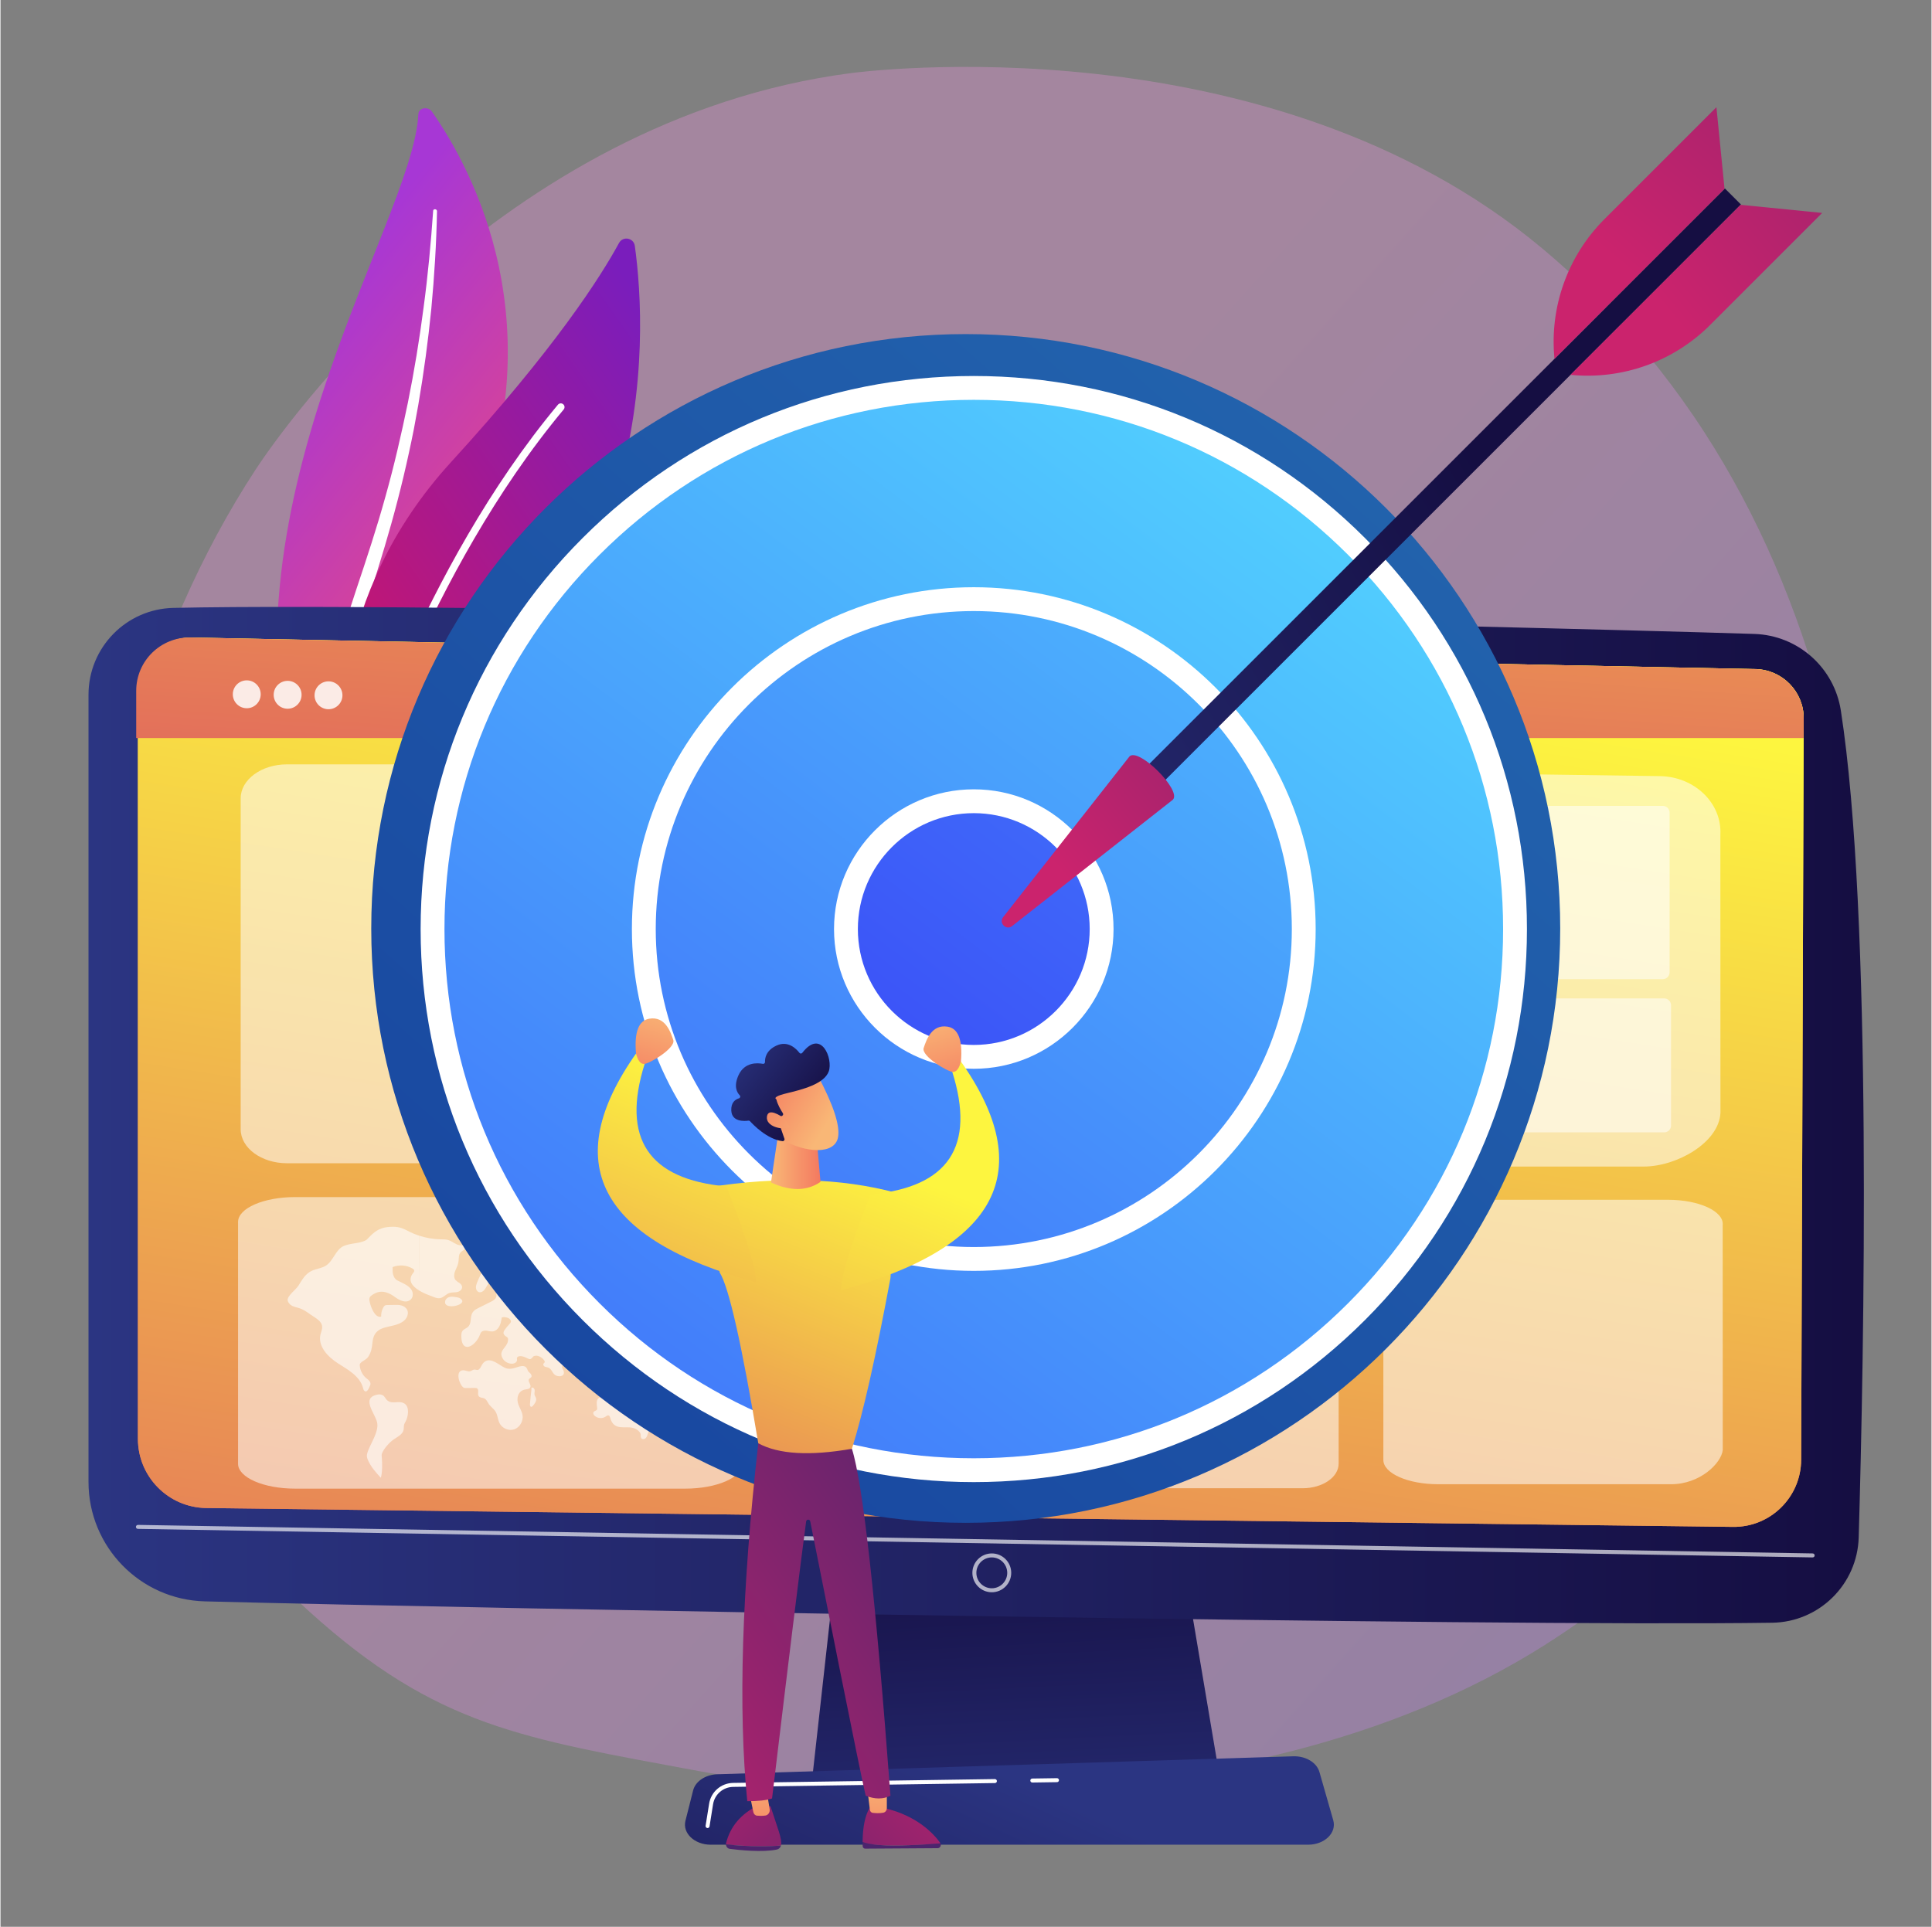 <svg version="1.2" baseProfile="tiny-ps" xmlns="http://www.w3.org/2000/svg" viewBox="0 0 3030 3024" width="800" height="798">
	<rect x="0" y="0" width="3030" height="3024" fill="#808080" stroke="none"/>
	<title>19197014-ai</title>
	<defs>
		<linearGradient id="grd1" gradientUnits="userSpaceOnUse"  x1="2283.175" y1="4027.378" x2="288.639" y2="2238.16">
			<stop offset="0" stop-color="#b37cff"  />
			<stop offset="1" stop-color="#f895e7"  />
		</linearGradient>
		<linearGradient id="grd2" gradientUnits="userSpaceOnUse"  x1="660.541" y1="264.299" x2="1121.277" y2="629.127">
			<stop offset="0" stop-color="#a737d5"  />
			<stop offset="1" stop-color="#ef497a"  />
		</linearGradient>
		<linearGradient id="grd3" gradientUnits="userSpaceOnUse"  x1="311.568" y1="840.342" x2="952.415" y2="392.156">
			<stop offset="0" stop-color="#ce1567"  />
			<stop offset="1" stop-color="#7a1dbc"  />
		</linearGradient>
		<linearGradient id="grd4" gradientUnits="userSpaceOnUse"  x1="1284.935" y1="3062.11" x2="1251.697" y2="2404.008">
			<stop offset="0" stop-color="#2b3582"  />
			<stop offset="1" stop-color="#150e42"  />
		</linearGradient>
		<linearGradient id="grd5" gradientUnits="userSpaceOnUse"  x1="138.091" y1="950.539" x2="2910.351" y2="950.539">
			<stop offset="0" stop-color="#2b3582"  />
			<stop offset="1" stop-color="#150e42"  />
		</linearGradient>
		<linearGradient id="grd6" gradientUnits="userSpaceOnUse"  x1="3064.66" y1="841.569" x2="2658.256" y2="3421.344">
			<stop offset="0" stop-color="#fdf53f"  />
			<stop offset="1" stop-color="#d93c65"  />
		</linearGradient>
		<linearGradient id="grd7" gradientUnits="userSpaceOnUse"  x1="3006.735" y1="1208.759" x2="2600.331" y2="3788.534">
			<stop offset="0" stop-color="#fdf53f"  />
			<stop offset="0.213" stop-color="#f5ce47"  />
			<stop offset="1" stop-color="#d93c65"  />
		</linearGradient>
		<linearGradient id="grd8" gradientUnits="userSpaceOnUse"  x1="2041.035" y1="2995.769" x2="1736.531" y2="3664.352">
			<stop offset="0" stop-color="#2b3582"  />
			<stop offset="1" stop-color="#150e42"  />
		</linearGradient>
		<linearGradient id="grd9" gradientUnits="userSpaceOnUse"  x1="2917.164" y1="-91.749" x2="2780.661" y2="1896.836">
			<stop offset="0" stop-color="#fdf53f"  />
			<stop offset="1" stop-color="#d93c65"  />
		</linearGradient>
		<linearGradient id="grd10" gradientUnits="userSpaceOnUse"  x1="-45.568" y1="1650.283" x2="2219.704" y2="-918.378">
			<stop offset="0" stop-color="#18459f"  />
			<stop offset="1" stop-color="#2874b5"  />
		</linearGradient>
		<linearGradient id="grd11" gradientUnits="userSpaceOnUse"  x1="2937.265" y1="1185.934" x2="1025.011" y2="3724.761">
			<stop offset="0" stop-color="#53d8ff"  />
			<stop offset="1" stop-color="#3840f7"  />
		</linearGradient>
		<linearGradient id="grd12" gradientUnits="userSpaceOnUse"  x1="2827.893" y1="707.906" x2="915.642" y2="3246.728">
			<stop offset="0" stop-color="#53d8ff"  />
			<stop offset="1" stop-color="#3840f7"  />
		</linearGradient>
		<linearGradient id="grd13" gradientUnits="userSpaceOnUse"  x1="3252.105" y1="-451.557" x2="1339.855" y2="2087.264">
			<stop offset="0" stop-color="#53d8ff"  />
			<stop offset="1" stop-color="#3840f7"  />
		</linearGradient>
		<linearGradient id="grd14" gradientUnits="userSpaceOnUse"  x1="1213.846" y1="1195.966" x2="2232.051" y2="580.016">
			<stop offset="0" stop-color="#2b3582"  />
			<stop offset="1" stop-color="#150e42"  />
		</linearGradient>
		<linearGradient id="grd15" gradientUnits="userSpaceOnUse"  x1="1619.257" y1="1314.123" x2="2296.167" y2="752.655">
			<stop offset="0" stop-color="#cb236d"  />
			<stop offset="1" stop-color="#4c246d"  />
		</linearGradient>
		<linearGradient id="grd16" gradientUnits="userSpaceOnUse"  x1="2582.399" y1="448.401" x2="3540.989" y2="-346.71">
			<stop offset="0" stop-color="#cb236d"  />
			<stop offset="1" stop-color="#4c246d"  />
		</linearGradient>
		<linearGradient id="grd17" gradientUnits="userSpaceOnUse"  x1="2578.302" y1="444.306" x2="3373.414" y2="-514.286">
			<stop offset="0" stop-color="#cb236d"  />
			<stop offset="1" stop-color="#4c246d"  />
		</linearGradient>
		<linearGradient id="grd18" gradientUnits="userSpaceOnUse"  x1="1024.571" y1="2645.983" x2="1440.873" y2="3070.368">
			<stop offset="0" stop-color="#cb236d"  />
			<stop offset="1" stop-color="#4c246d"  />
		</linearGradient>
		<linearGradient id="grd19" gradientUnits="userSpaceOnUse"  x1="1190.038" y1="2237.014" x2="1166.796" y2="2572.364">
			<stop offset="0" stop-color="#cb236d"  />
			<stop offset="1" stop-color="#4c246d"  />
		</linearGradient>
		<linearGradient id="grd20" gradientUnits="userSpaceOnUse"  x1="1217.914" y1="2766.362" x2="1200.67" y2="2916.859">
			<stop offset="0" stop-color="#f9b776"  />
			<stop offset="1" stop-color="#f47960"  />
		</linearGradient>
		<linearGradient id="grd21" gradientUnits="userSpaceOnUse"  x1="1415.157" y1="1992.917" x2="1443.925" y2="2407.991">
			<stop offset="0" stop-color="#cb236d"  />
			<stop offset="1" stop-color="#4c246d"  />
		</linearGradient>
		<linearGradient id="grd22" gradientUnits="userSpaceOnUse"  x1="1633.929" y1="2734.652" x2="1192.861" y2="3177.752">
			<stop offset="0" stop-color="#cb236d"  />
			<stop offset="1" stop-color="#4c246d"  />
		</linearGradient>
		<linearGradient id="grd23" gradientUnits="userSpaceOnUse"  x1="1399.125" y1="2785.382" x2="1383.053" y2="2925.644">
			<stop offset="0" stop-color="#f9b776"  />
			<stop offset="1" stop-color="#f47960"  />
		</linearGradient>
		<linearGradient id="grd24" gradientUnits="userSpaceOnUse"  x1="674.488" y1="2634.259" x2="1480.851" y2="2072.79">
			<stop offset="0" stop-color="#cb236d"  />
			<stop offset="1" stop-color="#4c246d"  />
		</linearGradient>
		<linearGradient id="grd25" gradientUnits="userSpaceOnUse"  x1="1498.334" y1="1868.307" x2="1135.469" y2="2764.541">
			<stop offset="0" stop-color="#fdf53f"  />
			<stop offset="1" stop-color="#d93c65"  />
		</linearGradient>
		<linearGradient id="grd26" gradientUnits="userSpaceOnUse"  x1="1209.001" y1="1743.364" x2="1286.701" y2="1743.364">
			<stop offset="0" stop-color="#f9b776"  />
			<stop offset="1" stop-color="#f47960"  />
		</linearGradient>
		<linearGradient id="grd27" gradientUnits="userSpaceOnUse"  x1="1316.488" y1="1765.186" x2="932.289" y2="2714.114">
			<stop offset="0" stop-color="#fdf53f"  />
			<stop offset="1" stop-color="#d93c65"  />
		</linearGradient>
		<linearGradient id="grd28" gradientUnits="userSpaceOnUse"  x1="1075.275" y1="1589.362" x2="1033.564" y2="1726.411">
			<stop offset="0" stop-color="#f9b776"  />
			<stop offset="1" stop-color="#f47960"  />
		</linearGradient>
		<linearGradient id="grd29" gradientUnits="userSpaceOnUse"  x1="1631.514" y1="1928.349" x2="1247.315" y2="2877.274">
			<stop offset="0" stop-color="#fdf53f"  />
			<stop offset="1" stop-color="#d93c65"  />
		</linearGradient>
		<linearGradient id="grd30" gradientUnits="userSpaceOnUse"  x1="1428.973" y1="1601.898" x2="1470.683" y2="1738.947">
			<stop offset="0" stop-color="#f9b776"  />
			<stop offset="1" stop-color="#f47960"  />
		</linearGradient>
		<linearGradient id="grd31" gradientUnits="userSpaceOnUse"  x1="1268.213" y1="1811.384" x2="1160.608" y2="1745.753">
			<stop offset="0" stop-color="#f9b776"  />
			<stop offset="1" stop-color="#f47960"  />
		</linearGradient>
		<linearGradient id="grd32" gradientUnits="userSpaceOnUse"  x1="1198.245" y1="1569.826" x2="1336.538" y2="1679.054">
			<stop offset="0" stop-color="#2b3582"  />
			<stop offset="1" stop-color="#150e42"  />
		</linearGradient>
		<linearGradient id="grd33" gradientUnits="userSpaceOnUse"  x1="1261.906" y1="1802.023" x2="1166.455" y2="1743.805">
			<stop offset="0" stop-color="#f9b776"  />
			<stop offset="1" stop-color="#f47960"  />
		</linearGradient>
	</defs>
	<style>
		tspan { white-space:pre }
		.shp0 { opacity: 0.302;fill: url(#grd1) } 
		.shp1 { fill: url(#grd2) } 
		.shp2 { mix-blend-mode: soft-light;fill: #ffffff } 
		.shp3 { fill: url(#grd3) } 
		.shp4 { fill: url(#grd4) } 
		.shp5 { fill: url(#grd5) } 
		.shp6 { fill: url(#grd6) } 
		.shp7 { opacity: 0.651;fill: #ffffff } 
		.shp8 { fill: url(#grd7) } 
		.shp9 { fill: url(#grd8) } 
		.shp10 { fill: #ffffff } 
		.shp11 { opacity: 0.541;fill: #ffffff } 
		.shp12 { fill: url(#grd9) } 
		.shp13 { fill: url(#grd10) } 
		.shp14 { fill: url(#grd11) } 
		.shp15 { fill: url(#grd12) } 
		.shp16 { fill: url(#grd13) } 
		.shp17 { fill: url(#grd14) } 
		.shp18 { fill: url(#grd15) } 
		.shp19 { fill: url(#grd16) } 
		.shp20 { fill: url(#grd17) } 
		.shp21 { fill: url(#grd18) } 
		.shp22 { fill: url(#grd19) } 
		.shp23 { fill: url(#grd20) } 
		.shp24 { fill: url(#grd21) } 
		.shp25 { fill: url(#grd22) } 
		.shp26 { fill: url(#grd23) } 
		.shp27 { fill: url(#grd24) } 
		.shp28 { fill: url(#grd25) } 
		.shp29 { fill: url(#grd26) } 
		.shp30 { fill: url(#grd27) } 
		.shp31 { fill: url(#grd28) } 
		.shp32 { fill: url(#grd29) } 
		.shp33 { fill: url(#grd30) } 
		.shp34 { fill: url(#grd31) } 
		.shp35 { fill: url(#grd32) } 
		.shp36 { fill: url(#grd33) } 
	</style>
	<g id="Illustration">
		<g id="&lt;Group&gt;">
			<path id="&lt;Path&gt;" class="shp0" d="M2582.82 2448.74C2510.61 2523.17 2495.47 2533.89 2446 2566.92C1963.58 2889.04 1265.54 2811.18 1095.04 2779.45C819.96 2728.25 684.87 2710.18 485.37 2529.93C32.03 2120.36 54.08 1265.97 400.48 736.71C441.56 673.95 781.39 187.03 1334.05 114.79C1347.57 113.02 1987.82 28.47 2419.81 390.4C2481.65 442.21 2581.16 535.65 2673.45 678.18C3010.87 1199.3 3011.94 2006.42 2582.82 2448.74Z" />
			<g id="&lt;Group&gt;">
				<path id="&lt;Path&gt;" class="shp1" d="M655.71 178.85C656.17 168.99 670.91 166.56 677.03 175.27C739.15 263.79 877.36 515.24 731.33 844.26C548.12 1257.06 607.17 1443.55 709.05 1576.07C599.36 1512.38 522.44 1416.85 478.28 1289.5C315.69 820.46 647.5 354.04 655.71 178.85Z" />
				<path id="&lt;Path&gt;" class="shp2" d="M681.97 328.42C683.63 328.55 684.95 329.85 684.93 331.31C683.98 382.44 680.78 433.4 676.04 484.16C671.03 534.87 664.18 585.35 655.56 635.49C653.38 648.02 651.08 660.53 648.7 673.02C646.19 685.49 643.7 697.96 640.93 710.36C635.56 735.21 629.67 759.95 623.28 784.55C610.63 833.81 595.65 882.44 580.35 930.71C564.99 978.95 549.41 1026.97 539.64 1075.99C534.76 1100.48 531.5 1125.23 530.43 1150.16C529.38 1175.09 530.51 1200.18 533.73 1225.25C540.81 1275.34 554.66 1325.65 576.25 1373.42C586.93 1397.37 599.56 1420.74 613.93 1443.36C617.42 1449.07 621.34 1454.58 625.03 1460.2C628.94 1465.72 632.74 1471.29 636.81 1476.73C644.76 1487.71 653.25 1498.43 661.88 1509.08L661.91 1509.11C665.54 1513.61 664.7 1519.6 659.95 1522.63C655.12 1525.7 648.06 1524.53 644.18 1520.01C607.39 1477.04 576.34 1429.8 553.61 1380.05C542.31 1355.16 533.07 1329.69 525.74 1303.96C522.15 1291.09 518.81 1278.18 516.12 1265.21C513.16 1252.28 511.05 1239.17 509.22 1226.1C501.91 1173.66 505.7 1121.02 516.23 1070.76C526.72 1020.39 542.93 972.02 558.69 923.9C574.78 875.86 590.61 827.95 604.04 779.31C617.72 730.74 629.01 681.51 639.22 632.03C649.22 582.49 657.44 532.54 663.92 482.27C670.71 432.05 675.38 381.45 678.91 330.69C679.01 329.3 680.35 328.28 681.97 328.42Z" />
			</g>
			<g id="&lt;Group&gt;">
				<g id="&lt;Group&gt;">
					<path id="&lt;Path&gt;" class="shp3" d="M571.7 1267.92C558.8 1275.61 542.25 1267.63 540.03 1252.77C527.83 1170.83 514.29 936.01 707.27 724.91C870.23 546.65 941.65 434.5 970.55 381.34C976.66 370.1 993.57 373.19 995.33 385.87C1014.74 525.68 1039.08 989.37 571.7 1267.92Z" />
					<path id="&lt;Path&gt;" class="shp2" d="M555.89 1255.14C555.52 1255.1 555.15 1255.03 554.78 1254.92C551.68 1253.98 549.93 1250.71 550.86 1247.61C551.92 1244.1 659.29 893.26 874.68 635.16C876.75 632.67 880.45 632.34 882.94 634.41C885.42 636.49 885.76 640.18 883.68 642.67C669.86 898.89 563.14 1247.5 562.09 1251C561.26 1253.73 558.63 1255.41 555.89 1255.14Z" />
				</g>
			</g>
			<g id="&lt;Group&gt;">
				<path id="&lt;Path&gt;" class="shp4" d="M1830.43 2298.76L1913.85 2793.85L1273.39 2793.85L1328.59 2298.76L1830.43 2298.76Z" />
				<path id="&lt;Path&gt;" class="shp5" d="M271.28 954.05C700.68 944.41 2373.91 982.82 2752.04 994.92C2820.3 997.1 2877.26 1047.56 2887.74 1115.05C2937.53 1435.5 2924.08 2125.74 2915.79 2412.79C2913.66 2486.6 2853.85 2545.69 2780.01 2546.78C2350.41 2553.11 771.99 2524.89 320.7 2513.25C219.09 2510.63 138.09 2427.51 138.09 2325.87L138.09 1090.29C138.09 1016.21 197.23 955.72 271.28 954.05Z" />
				<path id="&lt;Path&gt;" class="shp6" d="M301.41 1000.55L2754.07 1050.1C2796.13 1051.12 2829.64 1085.59 2829.49 1127.66L2825.48 2291.06C2825.26 2349.9 2777.04 2397.23 2718.21 2396.35L322.6 2366.75C263.26 2365.86 215.62 2317.51 215.62 2258.16L215.62 1084.27C215.62 1037.22 254.37 999.4 301.41 1000.55Z" />
				<path id="&lt;Path&gt;" class="shp7" d="M2843.51 2444.26C2843.5 2444.26 2843.48 2444.26 2843.46 2444.26L215.57 2399.49C213.84 2399.46 212.46 2398.03 212.49 2396.31C212.52 2394.58 213.87 2393.32 215.67 2393.23L2843.57 2438.01C2845.29 2438.04 2846.67 2439.46 2846.64 2441.19C2846.61 2442.9 2845.22 2444.26 2843.51 2444.26Z" />
				<path id="&lt;Path&gt;" class="shp8" d="M301.41 1000.55L2754.07 1050.1C2796.13 1051.12 2829.64 1085.59 2829.49 1127.66L2825.48 2291.06C2825.26 2349.9 2777.04 2397.23 2718.21 2396.35L322.6 2366.75C263.26 2365.86 215.62 2317.51 215.62 2258.16L215.62 1084.27C215.62 1037.22 254.37 999.4 301.41 1000.55Z" />
				<path id="&lt;Compound Path&gt;" fill-rule="evenodd" class="shp7" d="M1555.49 2498.95C1538.69 2498.95 1525.02 2485.28 1525.02 2468.48C1525.02 2451.68 1538.69 2438.01 1555.49 2438.01C1572.29 2438.01 1585.96 2451.68 1585.96 2468.48C1585.96 2485.28 1572.29 2498.95 1555.49 2498.95ZM1555.49 2444.26C1542.14 2444.26 1531.27 2455.13 1531.27 2468.48C1531.27 2481.83 1542.14 2492.69 1555.49 2492.69C1568.84 2492.69 1579.71 2481.83 1579.71 2468.48C1579.71 2455.13 1568.84 2444.26 1555.49 2444.26Z" />
				<path id="&lt;Path&gt;" class="shp9" d="M2051.81 2895.15L1114.45 2895.15C1088.98 2895.15 1069.86 2877.02 1074.78 2857.55L1086.81 2809.98C1090.43 2795.67 1106.16 2785.17 1124.86 2784.59L2028.51 2756.39C2048.04 2755.78 2065.33 2766.15 2069.58 2781.02L2091.27 2856.78C2096.9 2876.47 2077.69 2895.15 2051.81 2895.15Z" />
				<path id="&lt;Path&gt;" class="shp10" d="M1619.05 2797.55C1617.34 2797.55 1615.95 2796.18 1615.92 2794.47C1615.9 2792.74 1617.27 2791.32 1619 2791.29L1657.72 2790.73C1659.4 2790.68 1660.87 2792.08 1660.9 2793.81C1660.92 2795.54 1659.54 2796.96 1657.82 2796.98L1619.09 2797.55C1619.08 2797.55 1619.06 2797.55 1619.05 2797.55Z" />
				<path id="&lt;Path&gt;" class="shp10" d="M1109.48 2869C1109.32 2869 1109.15 2868.98 1108.99 2868.96C1107.28 2868.68 1106.12 2867.08 1106.39 2865.38L1111.92 2830.78C1114.89 2812.15 1130.74 2798.43 1149.6 2798.16L1560.31 2792.15C1562.07 2792.27 1563.46 2793.5 1563.48 2795.23C1563.51 2796.96 1562.13 2798.38 1560.4 2798.4L1149.69 2804.41C1133.87 2804.64 1120.59 2816.14 1118.09 2831.76L1112.57 2866.36C1112.32 2867.9 1110.99 2869 1109.48 2869Z" />
			</g>
			<g id="&lt;Group&gt;">
				<path id="&lt;Path&gt;" class="shp11" d="M2256.03 1882.96L2616.31 1882.96C2665.53 1882.96 2704.75 1901.17 2702.34 1922.91L2702.44 2275.88C2700.2 2296.17 2667.17 2329.42 2621.24 2329.42L2256.03 2329.42C2208.46 2329.42 2169.9 2312.36 2169.9 2291.33L2169.9 1921.05C2169.9 1900.01 2208.46 1882.96 2256.03 1882.96Z" />
				<path id="&lt;Path&gt;" class="shp11" d="M1184.31 1198.19L2603.64 1218.06C2658.3 1218.83 2701.39 1260.48 2698.72 1309.97L2698.83 1746.81C2696.31 1793.49 2630.07 1830.82 2578.51 1830.82L1182.82 1830.82C1129.42 1830.82 1086.13 1791.59 1086.13 1743.19L1086.13 1285.82C1086.13 1236.89 1130.34 1197.43 1184.31 1198.19Z" />
				<path id="&lt;Path&gt;" class="shp11" d="M1656.4 1882.95L2043.16 1882.95C2074.4 1882.95 2099.73 1900.25 2099.73 1921.58L2099.73 2297.09C2099.73 2318.43 2074.4 2335.72 2043.16 2335.72L1656.4 2335.72C1625.15 2335.72 1599.82 2318.43 1599.82 2297.09L1599.82 1921.58C1599.82 1900.25 1625.15 1882.95 1656.4 1882.95Z" />
				<path id="&lt;Path&gt;" class="shp11" d="M449.53 1199.6L946.28 1199.6C986.42 1199.6 1018.95 1223.51 1018.95 1253.01L1018.95 1772.23C1018.95 1801.73 986.42 1825.64 946.28 1825.64L449.53 1825.64C409.4 1825.64 376.86 1801.73 376.86 1772.23L376.86 1253.01C376.86 1223.51 409.4 1199.6 449.53 1199.6Z" />
				<path id="&lt;Path&gt;" class="shp11" d="M462.31 1878.74L1074.51 1878.74C1123.97 1878.74 1164.06 1896.22 1164.06 1917.78L1164.06 2297.28C1164.06 2318.84 1123.97 2336.32 1074.51 2336.32L462.31 2336.32C412.85 2336.32 372.76 2318.84 372.76 2297.28L372.76 1917.78C372.76 1896.22 412.85 1878.74 462.31 1878.74Z" />
				<g id="&lt;Group&gt;" style="opacity: 0.6">
					<path id="&lt;Path&gt;" class="shp10" d="M833.04 2178.28C834.79 2176.4 837.9 2178.95 838.17 2181.54C838.44 2184.13 837.39 2186.81 838.06 2189.32C838.51 2190.99 839.66 2192.37 840.21 2194.01C841.67 2198.42 838.42 2202.87 835.4 2206.33C834.69 2207.14 833.81 2208.03 832.76 2207.92C831 2207.74 830.65 2205.28 830.8 2203.46C831.4 2195.85 832.19 2188.25 833.16 2180.68L833.04 2178.28Z" />
					<path id="&lt;Path&gt;" class="shp10" d="M656.72 1939.23C656.71 1967.82 656.64 1996.51 656.4 2025.06C646.27 2018.71 638.54 2009.62 647.14 1998.36C648.11 1997.09 649.34 1995.75 649.18 1994.14C649.02 1992.58 647.6 1991.52 646.28 1990.76C636.93 1985.38 625.23 1984.58 615.28 1988.65C615.19 1992.55 615.09 1996.51 616.05 2000.29C617.01 2004.06 619.17 2007.69 622.53 2009.46C629.72 2013.23 640.76 2017.13 645.08 2024.59C647.75 2029.19 647.68 2035.76 643.85 2039.37C636.45 2046.37 625.68 2040.54 619.08 2035.68C612.21 2030.6 604.06 2026.47 595.68 2027.38C590.77 2027.92 586.14 2030.18 582.14 2033.16C581.14 2033.9 580.16 2034.71 579.54 2035.81C578.41 2037.79 578.69 2040.28 579.15 2042.53C580.33 2048.35 582.47 2053.96 585.44 2059.06C588.01 2063.47 592.59 2067.96 597.3 2066.31C597.09 2061.33 598.27 2056.29 600.67 2051.97C601.41 2050.63 602.34 2049.29 603.71 2048.67C604.68 2048.23 605.77 2048.21 606.82 2048.18C610.4 2048.11 613.98 2048.03 617.56 2047.96C621.41 2047.87 625.33 2047.8 629.06 2048.82C632.78 2049.85 636.36 2052.13 638.11 2055.69C639.15 2057.79 639.42 2060.1 639.1 2062.39C638.53 2066.53 636.05 2070.58 632.74 2073.15C614.95 2086.95 586.62 2075.94 583.64 2107.06C582.83 2115.53 581.75 2122.3 576.99 2129.44C573.66 2134.42 566.88 2136.11 564.16 2140.23C563.63 2141.04 563.64 2142.1 563.71 2143.07C564.31 2150.75 568.07 2158.11 573.86 2162.94C575.58 2164.37 577.48 2165.61 578.88 2167.38C580.28 2169.14 581.09 2171.65 580.19 2173.74C578.8 2176.98 575.37 2187.17 570.79 2182.66C569.58 2181.47 569.19 2179.65 568.74 2177.98C563.75 2159.61 545.23 2149.7 529.54 2139.67C513.85 2129.64 497.73 2112.99 502.07 2094.44C503.04 2090.33 505.01 2086.35 504.71 2082.13C504.08 2073.03 494.19 2068.53 486.91 2063.39C479.94 2058.45 475.18 2054.91 467.3 2052.61C461.33 2050.87 455.67 2050.22 451.89 2044.12C451.23 2043.07 450.71 2041.9 450.57 2040.67C449.79 2033.86 463.55 2023.89 467.28 2018.07C473.35 2008.6 478.28 1998.88 488.98 1994.19C496.2 1991.03 504.49 1990.47 511.07 1986.05C522.43 1978.42 525.94 1961.15 538.38 1955.6C548.83 1950.93 561.82 1951.88 572.05 1947.16C574.49 1946.03 576.32 1943.88 578.21 1941.92C586.49 1933.28 594.64 1927.22 606.71 1925.91C619.5 1924.51 626.97 1925.36 638.85 1931.64C644.59 1934.68 650.58 1937.21 656.72 1939.23Z" />
					<path id="&lt;Path&gt;" class="shp10" d="M726.38 1962.23C715.92 1968.09 720.96 1974.3 717.56 1984.87C715.21 1992.17 709.08 1999.61 713.29 2008.07C713.75 2008.93 718.59 2012.88 718.59 2012.57C721.38 2014.17 724.18 2016.66 724.31 2019.96C724.47 2024.01 720.46 2026.99 716.62 2027.79C712.77 2028.59 708.73 2028.04 704.94 2029.09C699.71 2030.54 695.17 2036.24 690.12 2037.26C684.69 2038.37 679.83 2035.41 674.75 2033.62C669.95 2031.92 662.71 2029.02 656.4 2025.06C656.64 1996.51 656.71 1967.82 656.72 1939.23C667.79 1942.89 679.38 1944.87 691 1945.05C694.81 1945.11 698.69 1944.98 702.35 1946.07C709.34 1948.14 715.12 1954.48 722.39 1954.44C724.67 1954.42 727.42 1953.95 728.81 1955.82C730.35 1957.9 728.6 1960.99 726.38 1962.23Z" />
					<path id="&lt;Path&gt;" class="shp10" d="M592.26 2188.6C595.63 2188.02 599.35 2188.81 601.77 2191.3C603.08 2192.64 603.94 2194.37 605.08 2195.86C612.69 2205.73 625.24 2196.87 634.11 2202.92C642.05 2208.33 639.8 2223.04 635.83 2230.65C635.03 2232.21 634.01 2233.66 633.48 2235.33C632.58 2238.12 633.09 2241.2 632.48 2244.07C630.89 2251.53 622.84 2254.96 616.72 2259.24C610.47 2263.6 601.41 2273.66 598.62 2280.97C597.75 2283.25 598.16 2285.8 598.39 2288.24C599.1 2295.63 599.29 2312.29 596.72 2319.23C589.2 2311.14 580.73 2301.64 576.43 2291.14C575.84 2289.72 575.26 2288.28 575.01 2286.76C574.41 2283.14 575.76 2279.52 577.08 2276.12C581.82 2263.88 592.98 2247.38 591.25 2233.98C590.86 2230.9 589.36 2227.28 587.54 2223.44C580.88 2209.4 569.83 2192.49 592.26 2188.6Z" />
					<path id="&lt;Path&gt;" class="shp10" d="M723.13 2097.78C723.06 2094.79 723.05 2091.58 724.69 2089.11C726.89 2085.78 731.36 2084.89 734.05 2081.96C740.72 2074.69 734.91 2064.25 743.55 2056.7C745.45 2055.05 747.71 2053.91 749.94 2052.79C756.56 2049.48 763.18 2046.17 769.79 2042.85C772.84 2041.33 776.12 2039.56 777.49 2036.36C778.32 2034.45 778.33 2032.28 778.32 2030.18C778.32 2026.37 778.31 2022.56 778.3 2018.74C778.3 2016.73 778.25 2014.59 777.13 2012.94C774.87 2009.6 769.59 2010.5 766.72 2013.3C763.85 2016.1 762.42 2020.11 760.07 2023.39C757.73 2026.67 753.55 2029.33 749.95 2027.65C747.53 2026.52 746.18 2023.67 746.05 2020.92C745.92 2018.17 746.8 2015.49 747.79 2012.93C754.28 1996.07 766.32 1975.84 786.31 1977.82C794.41 1978.62 802.85 1982.82 810.3 1979.4C813.84 1977.78 816.51 1974.62 819.86 1972.6C828.82 1967.18 839.63 1971.69 848.52 1974.83C855.96 1977.46 864.47 1979.44 871.41 1975.62C875.97 1973.11 880.05 1968.14 885.13 1969.14C887.14 1969.53 888.86 1970.86 890.79 1971.6C903.82 1976.6 910.88 1958.55 921.87 1959.64C931 1960.55 940.24 1960.15 949.26 1958.48C948.07 1952.65 944.89 1947.27 940.42 1943.52C937.77 1941.29 934.34 1938.95 934.47 1935.43C937.03 1934.92 940.38 1932.94 939.21 1930.53C938.6 1929.27 937.07 1928.93 935.86 1928.28C934.66 1927.62 933.7 1925.79 934.77 1924.92C940.44 1924.77 945.31 1928.83 949.61 1932.67C951.98 1934.79 954.51 1937.21 954.88 1940.43C955.03 1941.75 954.8 1943.1 955.01 1944.41C956.02 1950.47 965.05 1951.24 967.48 1956.85C969.76 1962.13 966.15 1968.65 971.39 1972.48C975.35 1975.37 986.87 1973.59 991.64 1973.8C993.48 1973.89 995.45 1974.01 996.9 1975.17C999.48 1977.23 999.18 1981.27 998.63 1984.59C1004.1 1984.65 1010.89 1985.63 1012.69 1990.98C1013.18 1992.45 1013.22 1994.14 1014.14 1995.38C1014.86 1996.34 1016.04 1996.91 1016.61 1997.98C1017.06 1998.85 1017.03 1999.89 1017.18 2000.86C1018.91 2012.77 1043.31 2007.7 1050.41 2006.38C1060.73 2004.46 1071.81 2002.45 1081.34 2006.98C1091.28 2011.71 1095.63 2024.47 1089.92 2034.24C1087.61 2038.18 1083.54 2040.29 1080.79 2043.82C1077.68 2047.81 1077.11 2053.67 1073.9 2057.24C1072.34 2058.97 1069.06 2059.28 1068.08 2057.14C1067.73 2056.38 1067.76 2055.51 1067.63 2054.67C1066.19 2045.19 1052.17 2052.36 1046.95 2053.92C1042.68 2055.19 1038.29 2057.92 1037.2 2062.38C1036.79 2064.09 1036.86 2066.04 1035.76 2067.4C1034.17 2069.36 1030.48 2068.41 1029.96 2065.91C1029.63 2064.32 1030.38 2062.52 1029.61 2061.11C1029.07 2060.14 1027.97 2059.69 1026.94 2059.35C1011.46 2054.23 994.73 2060.24 985.69 2074.15C983.26 2077.89 981.9 2082.62 983.05 2086.96C983.77 2089.67 985.39 2092.01 986.74 2094.45C988.6 2097.83 989.99 2101.6 989.95 2105.48C989.91 2109.37 988.25 2113.38 985.09 2115.47C980.8 2118.32 975.17 2117.08 970.21 2118.26C966.51 2119.13 963.14 2121.43 960.91 2124.61C959.31 2120.72 960.77 2115.75 964.19 2113.45C967.75 2111.06 972.6 2111.53 976.1 2109.06C979.76 2106.47 980.88 2100.94 979.02 2096.78C977.16 2092.62 972.8 2089.97 968.38 2089.7C959.89 2089.17 945.1 2097.23 938.33 2102.14C942.12 2099.4 936.85 2113.89 937.08 2113.09C935.19 2119.76 933.84 2126.41 933.49 2133.56C933.42 2134.95 933.39 2136.41 933.93 2137.69C934.57 2139.22 935.93 2140.27 937.16 2141.35C943.85 2147.21 948.25 2155.8 949.18 2164.81C941.24 2160.42 940.55 2148.72 934.38 2141.93C927.78 2134.67 907.4 2129.16 898.79 2135.64C897.4 2136.7 896.24 2138.1 894.7 2138.93C892.4 2140.17 889.66 2139.91 887.08 2140.25C884.51 2140.59 881.63 2142 881.21 2144.65C880.73 2147.65 883.67 2150.15 884.01 2153.17C884.94 2161.46 874.4 2160.89 870.26 2158.01C865.17 2154.46 865 2147.35 857.79 2145.82C856.25 2145.49 854.63 2145.29 853.33 2144.39C852.02 2143.49 851.19 2141.59 852.01 2140.21C852.52 2139.37 853.51 2138.9 853.87 2137.99C854.28 2136.94 853.69 2135.77 853.04 2134.86C850.32 2131.07 844.71 2127.25 839.91 2127.71C834.28 2128.25 836.21 2130.28 832.07 2132.73C830.8 2133.48 829.21 2132.91 827.87 2132.29C823.45 2130.23 818.81 2127.74 814.01 2128.49C812.55 2128.72 810.95 2129.44 810.49 2130.89C810.13 2132.01 810.55 2133.23 810.53 2134.41C810.49 2138.38 805.76 2140.44 801.92 2140.26C796.56 2140.01 791.25 2137.23 788.33 2132.58C780.36 2119.88 794.32 2115.53 796.21 2104.9C797.72 2096.41 792.48 2099.5 789.62 2093.56C788.57 2091.38 789.95 2088.83 791.34 2086.87C793.61 2083.7 796.08 2080.68 798.73 2077.85C799.58 2076.94 800.48 2075.99 800.79 2074.77C801.47 2072.11 799.07 2069.65 796.64 2068.54C793.49 2067.1 789.88 2066.77 786.54 2067.62C785.81 2072.27 785.05 2077.02 782.94 2081.19C780.83 2085.37 777.1 2088.96 772.58 2089.56C769.43 2089.97 766.3 2088.93 763.15 2088.48C760.01 2088.02 756.4 2088.34 754.3 2090.8C753.27 2092.01 752.75 2093.58 752.19 2095.09C747.69 2107.11 735.47 2117.39 728.38 2112.7C725.39 2110.72 723.32 2106.08 723.13 2097.78Z" />
					<path id="&lt;Path&gt;" class="shp10" d="M965.19 2170.85C973.89 2167.67 974.4 2172.28 978.69 2178.68C982.57 2184.47 990.66 2184.36 997.47 2184.34C998.46 2184.33 999.53 2184.38 1000.27 2185.05C1001.57 2186.25 1000.98 2188.44 1001.39 2190.18C1002.99 2196.88 1011.03 2194.5 1014.91 2196.34C1021 2199.22 1021.78 2203.67 1026.34 2208.39C1027.32 2209.4 1028.5 2210.27 1029.06 2211.57C1030.15 2214.13 1028.41 2216.92 1027.31 2219.49C1024.87 2225.22 1032.58 2230.44 1029.99 2236.74C1027.92 2241.68 1023.66 2240.75 1019.91 2243.18C1017.69 2244.62 1016.63 2247.35 1015.82 2249.93C1015.01 2252.5 1014.24 2255.26 1012.3 2257.09C1010.37 2258.92 1006.83 2259.23 1005.39 2256.96C1004.24 2255.15 1004.93 2252.72 1004.47 2250.61C1004.05 2248.65 1002.66 2247.08 1001.21 2245.76C989.36 2234.99 974.35 2244.28 963.68 2236.65C960.29 2234.22 958.14 2230.27 957.05 2226.16C956.54 2224.23 955.91 2221.86 954.03 2221.39C952.42 2220.98 950.93 2222.25 949.55 2223.21C944.37 2226.8 936.85 2226.23 932.23 2221.9C930.71 2220.48 929.45 2218.17 930.46 2216.33C931.65 2214.19 935.11 2214.25 936.07 2211.99C936.44 2211.14 936.33 2210.16 936.2 2209.24C935.48 2204.1 934.5 2197.95 938.24 2194.48C941.52 2191.44 946.68 2192.28 950.71 2190.44C956.76 2187.68 956.39 2181.13 959.07 2176.11C960.25 2173.91 962.02 2172 965.19 2170.85Z" />
					<path id="&lt;Path&gt;" class="shp10" d="M787.6 2144.63C793.36 2148.07 797.31 2148.97 804.23 2147.59C812 2146.04 823.63 2138.7 827.18 2150.45C827.81 2152.53 829.73 2153.84 831.25 2155.36C832.78 2156.87 834.02 2159.29 832.93 2161.16C832.11 2162.55 830.32 2163.02 829.39 2164.33C826.82 2167.98 833.03 2172.89 831.42 2177.08C830.3 2180 826.5 2180.17 823.51 2180.67C811.67 2182.64 808.77 2195.2 813.05 2205.52C815.16 2210.62 818.21 2215.41 819.12 2220.88C820.68 2230.24 814.79 2240.33 806.06 2243.26C797.32 2246.19 786.83 2241.59 782.79 2233.06C780.82 2228.91 780.31 2224.2 778.82 2219.84C776.31 2212.51 772.06 2210.47 767.6 2205.42C764.14 2201.49 762.9 2195.12 757.24 2194.06C754.57 2193.55 751.43 2193.1 750.09 2190.66C748.12 2187.09 751.23 2181.35 747.97 2179.03C746.91 2178.28 745.53 2178.26 744.24 2178.28C739.73 2178.32 735.21 2178.37 730.7 2178.41C729.24 2178.43 727.7 2178.42 726.47 2177.61C719.84 2173.24 712.65 2150.47 726.35 2150.53C729.9 2150.54 733.34 2152.93 736.81 2152.11C738.52 2151.7 739.97 2150.55 741.62 2149.9C746.38 2148.03 748.2 2152.94 752.41 2147.39C753.91 2145.41 754.71 2142.96 756.13 2140.92C765.16 2127.96 778.68 2139.29 787.6 2144.63Z" />
					<path id="&lt;Path&gt;" class="shp10" d="M785.63 1957.21C786.65 1955.24 789.16 1954.78 791.32 1954.62C798.77 1954.1 806.29 1954.6 813.61 1956.11C807.55 1961.05 800.78 1966.23 793.07 1965.96C789.57 1965.84 785.94 1964.59 782.67 1965.88C781.91 1963.49 782.33 1960.74 783.77 1958.71L785.63 1957.21Z" />
					<path id="&lt;Path&gt;" class="shp10" d="M697.93 2041.33C698.87 2038.17 701.92 2036.07 705.05 2035.4C708.18 2034.73 711.43 2035.23 714.59 2035.73C716.94 2036.1 719.37 2036.5 721.39 2037.8C733.9 2045.84 707.08 2054.14 699.48 2047.92C697.76 2046.52 697.03 2044.38 697.93 2041.33Z" />
					<path id="&lt;Path&gt;" class="shp10" d="M1030.1 1992.96C1027.72 1990.45 1029.77 1985.32 1033.17 1985.29C1036.09 1985.26 1038.21 1988.11 1040.9 1989.28C1043.93 1990.61 1047.41 1989.72 1050.68 1990.09C1053.96 1990.46 1057.59 1993.42 1056.47 1996.62C1055.4 1999.65 1051.35 1999.77 1048.25 1999.33C1042.06 1998.46 1035.47 1997.41 1030.77 1993.14L1030.1 1992.96Z" />
				</g>
				<path id="&lt;Path&gt;" class="shp10" d="M2033.69 1777.17L1188.37 1777.17C1165.56 1777.17 1147.07 1758.68 1147.07 1735.88L1147.07 1301.52C1147.07 1277.77 1166.55 1258.63 1190.3 1259.06L2025.56 1274.09C2050.69 1274.54 2070.83 1295.04 2070.83 1320.17L2070.83 1740.03C2070.83 1760.54 2054.2 1777.17 2033.69 1777.17Z" />
				<path id="&lt;Path&gt;" class="shp11" d="M2608.39 1536.71L2155.54 1536.71C2149.65 1536.71 2144.87 1531.94 2144.87 1526.04L2144.87 1275.45C2144.87 1269.56 2149.65 1264.79 2155.54 1264.79L2608.39 1264.79C2614.28 1264.79 2619.05 1269.56 2619.05 1275.45L2619.05 1526.04C2619.05 1531.94 2614.28 1536.71 2608.39 1536.71Z" />
				<path id="&lt;Path&gt;" class="shp11" d="M2610.63 1777.17L2157.79 1777.17C2151.89 1777.17 2147.12 1772.4 2147.12 1766.5L2147.12 1577.64C2147.12 1571.75 2151.89 1566.97 2157.79 1566.97L2610.63 1566.97C2616.52 1566.97 2621.3 1571.75 2621.3 1577.64L2621.3 1766.5C2621.3 1772.4 2616.52 1777.17 2610.63 1777.17Z" />
			</g>
			<path id="&lt;Path&gt;" class="shp11" d="M1285.1 1930.93L1495.98 1930.93C1505.24 1930.93 1512.75 1938.44 1512.75 1947.71C1512.75 1956.97 1505.24 1964.48 1495.98 1964.48L1285.1 1964.48C1275.84 1964.48 1268.33 1956.97 1268.33 1947.71C1268.33 1938.44 1275.84 1930.93 1285.1 1930.93Z" />
			<path id="&lt;Path&gt;" class="shp11" d="M1285.1 1878.44L1495.98 1878.44C1505.24 1878.44 1512.75 1885.95 1512.75 1895.22C1512.75 1904.48 1505.24 1911.99 1495.98 1911.99L1285.1 1911.99C1275.84 1911.99 1268.33 1904.48 1268.33 1895.22C1268.33 1885.95 1275.84 1878.44 1285.1 1878.44Z" />
			<path id="&lt;Path&gt;" class="shp11" d="M1291.85 2256.56L1502.72 2256.56C1511.99 2256.56 1519.5 2264.07 1519.5 2273.33C1519.5 2282.59 1511.99 2290.1 1502.72 2290.1L1291.85 2290.1C1282.58 2290.1 1275.07 2282.59 1275.07 2273.33C1275.07 2264.07 1282.58 2256.56 1291.85 2256.56Z" />
			<path id="&lt;Path&gt;" class="shp11" d="M1285.1 2204.06L1495.98 2204.06C1505.24 2204.06 1512.75 2211.57 1512.75 2220.84C1512.75 2230.1 1505.24 2237.61 1495.98 2237.61L1285.1 2237.61C1275.84 2237.61 1268.33 2230.1 1268.33 2220.84C1268.33 2211.57 1275.84 2204.06 1285.1 2204.06Z" />
			<path id="&lt;Path&gt;" class="shp12" d="M212.94 1158.32L212.94 1084.27C212.94 1037.22 251.39 999.41 298.49 1000.55L2753.97 1050.11C2796.08 1051.13 2829.64 1085.61 2829.49 1127.68L2829.38 1158.32L212.94 1158.32Z" />
			<g id="&lt;Group&gt;" style="opacity: 0.851">
				<path id="&lt;Path&gt;" class="shp10" d="M364.53 1089.39C364.67 1077.3 374.59 1067.62 386.68 1067.77C398.76 1067.91 408.44 1077.83 408.3 1089.92C408.15 1102.01 398.23 1111.69 386.15 1111.54C374.06 1111.39 364.38 1101.47 364.53 1089.39Z" />
				<path id="&lt;Path&gt;" class="shp10" d="M428.65 1090.17C428.8 1078.08 438.72 1068.4 450.81 1068.55C462.89 1068.69 472.57 1078.61 472.43 1090.7C472.28 1102.79 462.36 1112.46 450.27 1112.32C438.19 1112.17 428.51 1102.25 428.65 1090.17Z" />
				<path id="&lt;Path&gt;" class="shp10" d="M492.78 1090.95C492.93 1078.86 502.85 1069.18 514.94 1069.33C527.02 1069.47 536.7 1079.39 536.56 1091.48C536.41 1103.56 526.49 1113.24 514.4 1113.1C502.32 1112.95 492.64 1103.03 492.78 1090.95Z" />
			</g>
			<g id="&lt;Group&gt;">
				<g id="&lt;Group&gt;">
					<path id="&lt;Path&gt;" class="shp13" d="M2447.41 1457.15C2447.41 1972.34 2029.77 2389.98 1514.59 2389.98C999.4 2389.98 581.75 1972.34 581.75 1457.15C581.75 941.97 999.4 524.32 1514.59 524.32C2029.77 524.32 2447.41 941.97 2447.41 1457.15Z" />
					<g id="&lt;Group&gt;">
						<path id="&lt;Path&gt;" class="shp14" d="M2376.49 1458.08C2376.49 1927.12 1996.26 2307.36 1527.21 2307.36C1058.17 2307.36 677.94 1927.12 677.94 1458.08C677.94 989.04 1058.17 608.8 1527.21 608.8C1996.26 608.8 2376.49 989.04 2376.49 1458.08Z" />
						<path id="&lt;Compound Path&gt;" fill-rule="evenodd" class="shp10" d="M1527.22 2326.07C1295.37 2326.07 1077.4 2235.78 913.46 2071.84C749.52 1907.9 659.23 1689.93 659.23 1458.08C659.23 1226.23 749.52 1008.26 913.46 844.32C1077.4 680.38 1295.37 590.1 1527.22 590.1C1759.06 590.1 1977.03 680.38 2140.97 844.32C2304.91 1008.26 2395.2 1226.23 2395.2 1458.08C2395.2 1689.93 2304.91 1907.9 2140.97 2071.84C1977.03 2235.78 1759.06 2326.07 1527.22 2326.07ZM1527.22 627.51C1305.36 627.51 1096.79 713.9 939.91 870.78C783.04 1027.65 696.64 1236.23 696.64 1458.08C696.64 1679.94 783.04 1888.51 939.91 2045.38C1096.79 2202.26 1305.36 2288.65 1527.22 2288.65C1749.07 2288.65 1957.64 2202.26 2114.52 2045.38C2271.39 1888.51 2357.79 1679.94 2357.79 1458.08C2357.79 1236.23 2271.39 1027.65 2114.52 870.78C1957.64 713.9 1749.07 627.51 1527.22 627.51Z" />
					</g>
					<g id="&lt;Group&gt;">
						<path id="&lt;Path&gt;" class="shp15" d="M2044.98 1458.08C2044.98 1744.03 1813.17 1975.84 1527.21 1975.84C1241.26 1975.84 1009.45 1744.03 1009.45 1458.08C1009.45 1172.13 1241.26 940.32 1527.21 940.32C1813.17 940.32 2044.98 1172.13 2044.98 1458.08Z" />
						<path id="&lt;Compound Path&gt;" fill-rule="evenodd" class="shp10" d="M1527.22 1994.55C1231.41 1994.55 990.75 1753.89 990.75 1458.08C990.75 1162.27 1231.41 921.61 1527.22 921.61C1823.02 921.61 2063.68 1162.27 2063.68 1458.08C2063.68 1753.89 1823.02 1994.55 1527.22 1994.55ZM1527.22 959.02C1252.03 959.02 1028.16 1182.9 1028.16 1458.08C1028.16 1733.26 1252.03 1957.14 1527.22 1957.14C1802.39 1957.14 2026.27 1733.26 2026.27 1458.08C2026.27 1182.9 1802.39 959.02 1527.22 959.02Z" />
					</g>
					<g id="&lt;Group&gt;">
						<path id="&lt;Path&gt;" class="shp16" d="M1727.81 1458.08C1727.81 1568.87 1638 1658.68 1527.21 1658.68C1416.43 1658.68 1326.62 1568.87 1326.62 1458.08C1326.62 1347.29 1416.43 1257.48 1527.21 1257.48C1638 1257.48 1727.81 1347.29 1727.81 1458.08Z" />
						<path id="&lt;Compound Path&gt;" fill-rule="evenodd" class="shp10" d="M1527.22 1677.38C1406.29 1677.38 1307.91 1579 1307.91 1458.08C1307.91 1337.16 1406.29 1238.78 1527.22 1238.78C1648.14 1238.78 1746.52 1337.16 1746.52 1458.08C1746.52 1579 1648.14 1677.38 1527.22 1677.38ZM1527.22 1276.19C1426.92 1276.19 1345.32 1357.79 1345.32 1458.08C1345.32 1558.37 1426.92 1639.97 1527.22 1639.97C1627.51 1639.97 1709.1 1558.37 1709.1 1458.08C1709.1 1357.79 1627.51 1276.19 1527.22 1276.19Z" />
					</g>
				</g>
				<g id="&lt;Group&gt;">
					<path id="&lt;Path&gt;" class="shp17" d="M2705.79 295.77L2730.94 320.91L1778.91 1272.93L1753.77 1247.79L2705.79 295.77Z" />
					<path id="&lt;Path&gt;" class="shp18" d="M1771.58 1187.13C1786 1172.7 1854 1240.7 1839.58 1255.12L1587.38 1453.39C1578.06 1460.71 1565.99 1448.64 1573.32 1439.32L1771.58 1187.13Z" />
					<path id="&lt;Path&gt;" class="shp19" d="M2730.39 321.45L2858.47 334.18L2682.64 510.01C2625.04 567.61 2544.63 596.34 2463.56 588.29L2730.39 321.45Z" />
					<path id="&lt;Path&gt;" class="shp20" d="M2438.42 563.15C2430.36 482.08 2459.09 401.67 2516.7 344.06L2692.52 168.24L2705.25 296.31L2438.42 563.15Z" />
				</g>
			</g>
			<g id="&lt;Group&gt;">
				<path id="&lt;Path&gt;" class="shp21" d="M1138.34 2894.59C1138.33 2893.94 1138.38 2893.27 1138.54 2892.61C1145.13 2866.49 1161.9 2846.73 1188.83 2833.34L1208.27 2834.87C1219.45 2869.4 1226.65 2886.26 1224.86 2895.69C1224.81 2895.96 1224.73 2896.21 1224.66 2896.46C1208.63 2897.9 1175.62 2898.83 1138.34 2894.59Z" />
				<path id="&lt;Path&gt;" class="shp22" d="M1224.66 2896.46C1223.79 2899.61 1221.47 2902.07 1218.49 2902.69C1195.68 2907.49 1159.43 2903.63 1144.21 2901.64C1140.85 2901.2 1138.4 2898.1 1138.34 2894.59C1175.62 2898.83 1208.63 2897.9 1224.66 2896.46Z" />
				<path id="&lt;Path&gt;" class="shp23" d="M1201 2803.1L1206.92 2839.47C1207.7 2844.26 1204.64 2848.72 1200.25 2849.37C1195.35 2850.09 1190.48 2849.9 1187.07 2849.58C1184.27 2849.31 1181.96 2847.07 1181.34 2844.06L1172.83 2803.1L1201 2803.1Z" />
				<path id="&lt;Path&gt;" class="shp24" d="M1474.91 2893.03C1476.48 2896.36 1474.36 2900.58 1470.72 2900.6L1356.74 2901.34C1354.62 2901.35 1352.9 2899.5 1352.83 2897.17C1352.76 2894.99 1352.75 2892.89 1352.76 2890.83C1358.31 2893.1 1369.05 2895.54 1389.81 2896.13C1421.9 2897.02 1459.96 2894.26 1474.91 2893.03Z" />
				<path id="&lt;Path&gt;" class="shp25" d="M1389.81 2896.13C1369.05 2895.54 1358.31 2893.1 1352.76 2890.83C1352.9 2867.6 1356.57 2849.72 1363.79 2837.18L1388.09 2837.95C1438.75 2850.09 1464.39 2878.1 1474.45 2892.17C1474.65 2892.44 1474.77 2892.74 1474.91 2893.03C1459.96 2894.26 1421.9 2897.02 1389.81 2896.13Z" />
				<path id="&lt;Path&gt;" class="shp26" d="M1390.78 2794.45L1390.78 2837.67C1390.78 2841.2 1388.49 2844.24 1385.33 2844.89C1379.47 2846.09 1372.77 2845.64 1368.63 2845.14C1366.32 2844.87 1364.48 2842.91 1364.17 2840.37C1362.88 2829.69 1359.55 2802.16 1359.28 2800.35L1390.78 2794.45Z" />
				<path id="&lt;Path&gt;" class="shp27" d="M1335.98 2273.77C1353.27 2328.5 1373.43 2509.99 1396.48 2818.22C1384.96 2823.98 1371.99 2823.98 1357.59 2818.22C1350.06 2788.09 1286.7 2469 1270.57 2387.63C1269.86 2384.02 1264.65 2384.19 1264.16 2387.84C1255.45 2452.31 1237.62 2597.22 1210.68 2822.54C1202.03 2825.42 1189.07 2826.86 1171.79 2826.86C1157.38 2682.83 1163.14 2495.58 1189.07 2265.13L1335.98 2273.77Z" />
				<path id="&lt;Path&gt;" class="shp28" d="M1111.29 1863.27C1220.76 1845.99 1318.7 1848.87 1405.12 1871.91L1396.48 2005.87C1373.43 2129.74 1353.27 2219.04 1335.98 2273.77C1269.73 2285.29 1220.76 2282.41 1189.07 2265.13C1163.14 2109.57 1142.98 2020.27 1128.58 1997.22C1114.17 1936.73 1108.41 1892.08 1111.29 1863.27Z" />
				<path id="&lt;Path&gt;" class="shp29" d="M1279.81 1776.85L1286.7 1854.92C1265.37 1869.51 1239.47 1869.82 1209 1855.82L1225.36 1745.2L1279.81 1776.85Z" />
				<path id="&lt;Path&gt;" class="shp30" d="M1185.2 2012.48C937.85 1945.15 875.59 1824.91 998.41 1651.76L1010.87 1669.41C973.87 1786.69 1016.66 1850.89 1139.23 1862.04C1170.98 1943.92 1186.3 1994.06 1185.2 2012.48Z" />
				<path id="&lt;Path&gt;" class="shp31" d="M997.15 1653.1C994.37 1619.67 1001.33 1601.56 1018.05 1598.77C1043.12 1594.59 1051.48 1619.67 1055.66 1632.2C1059.84 1644.74 1018.05 1669.81 1009.69 1669.81C1004.12 1669.81 999.94 1664.24 997.15 1653.1Z" />
				<path id="&lt;Path&gt;" class="shp32" d="M1365.01 1874.57C1487.59 1863.43 1530.38 1799.22 1493.38 1681.95L1505.84 1664.3C1628.66 1837.45 1566.39 1957.68 1319.05 2025.01C1317.94 2006.6 1333.27 1956.45 1365.01 1874.57Z" />
				<path id="&lt;Path&gt;" class="shp33" d="M1494.56 1682.35C1486.2 1682.35 1444.41 1657.28 1448.59 1644.74C1452.77 1632.2 1461.13 1607.13 1486.2 1611.31C1502.91 1614.1 1509.88 1632.2 1507.09 1665.63C1504.31 1676.78 1500.13 1682.35 1494.56 1682.35Z" />
				<g id="&lt;Group&gt;">
					<path id="&lt;Path&gt;" class="shp34" d="M1282.38 1687.84C1306.77 1733.75 1317.41 1765.98 1314.28 1784.52C1309.59 1812.34 1264.25 1810.34 1224.66 1787.75L1196.99 1713.39L1282.38 1687.84Z" />
					<path id="&lt;Path&gt;" class="shp35" d="M1221.26 1753.51C1219.91 1754.11 1219.24 1755.65 1219.72 1757.05L1230.09 1787.18C1230.77 1789.16 1229.16 1791.21 1227.09 1790.97C1203.13 1788.18 1180.99 1765.1 1176.08 1759.66C1175.44 1758.96 1174.5 1758.64 1173.56 1758.77C1167.83 1759.59 1147.7 1761.18 1146.71 1743.18C1145.99 1730.15 1153.17 1725.44 1158.73 1723.74C1160.78 1723.11 1161.43 1720.58 1159.94 1719.04C1155.32 1714.3 1150.25 1704.59 1158.05 1687.44C1167.52 1666.63 1187.81 1668.01 1196.27 1669.62C1198.06 1669.96 1199.68 1668.55 1199.61 1666.73C1199.39 1660.56 1201.27 1648.3 1217.99 1640.8C1235.87 1632.78 1248.74 1646.01 1253.64 1652.38C1254.77 1653.86 1257 1653.82 1258.14 1652.35C1288 1613.57 1306.73 1662.24 1299.6 1681.59C1292.29 1701.43 1257.52 1710.09 1234.21 1715.68C1218.66 1719.4 1213.08 1722.66 1217.47 1725.47C1219.22 1733.47 1224.71 1742.6 1227.64 1747.08C1228.61 1748.55 1228.01 1750.52 1226.41 1751.23L1221.26 1753.51Z" />
					<path id="&lt;Path&gt;" class="shp36" d="M1238.64 1768.88C1226.08 1774.49 1200.72 1767.74 1202.62 1752.69C1203.89 1742.66 1213.21 1743.6 1230.57 1755.51L1238.64 1768.88Z" />
				</g>
			</g>
		</g>
	</g>
</svg>